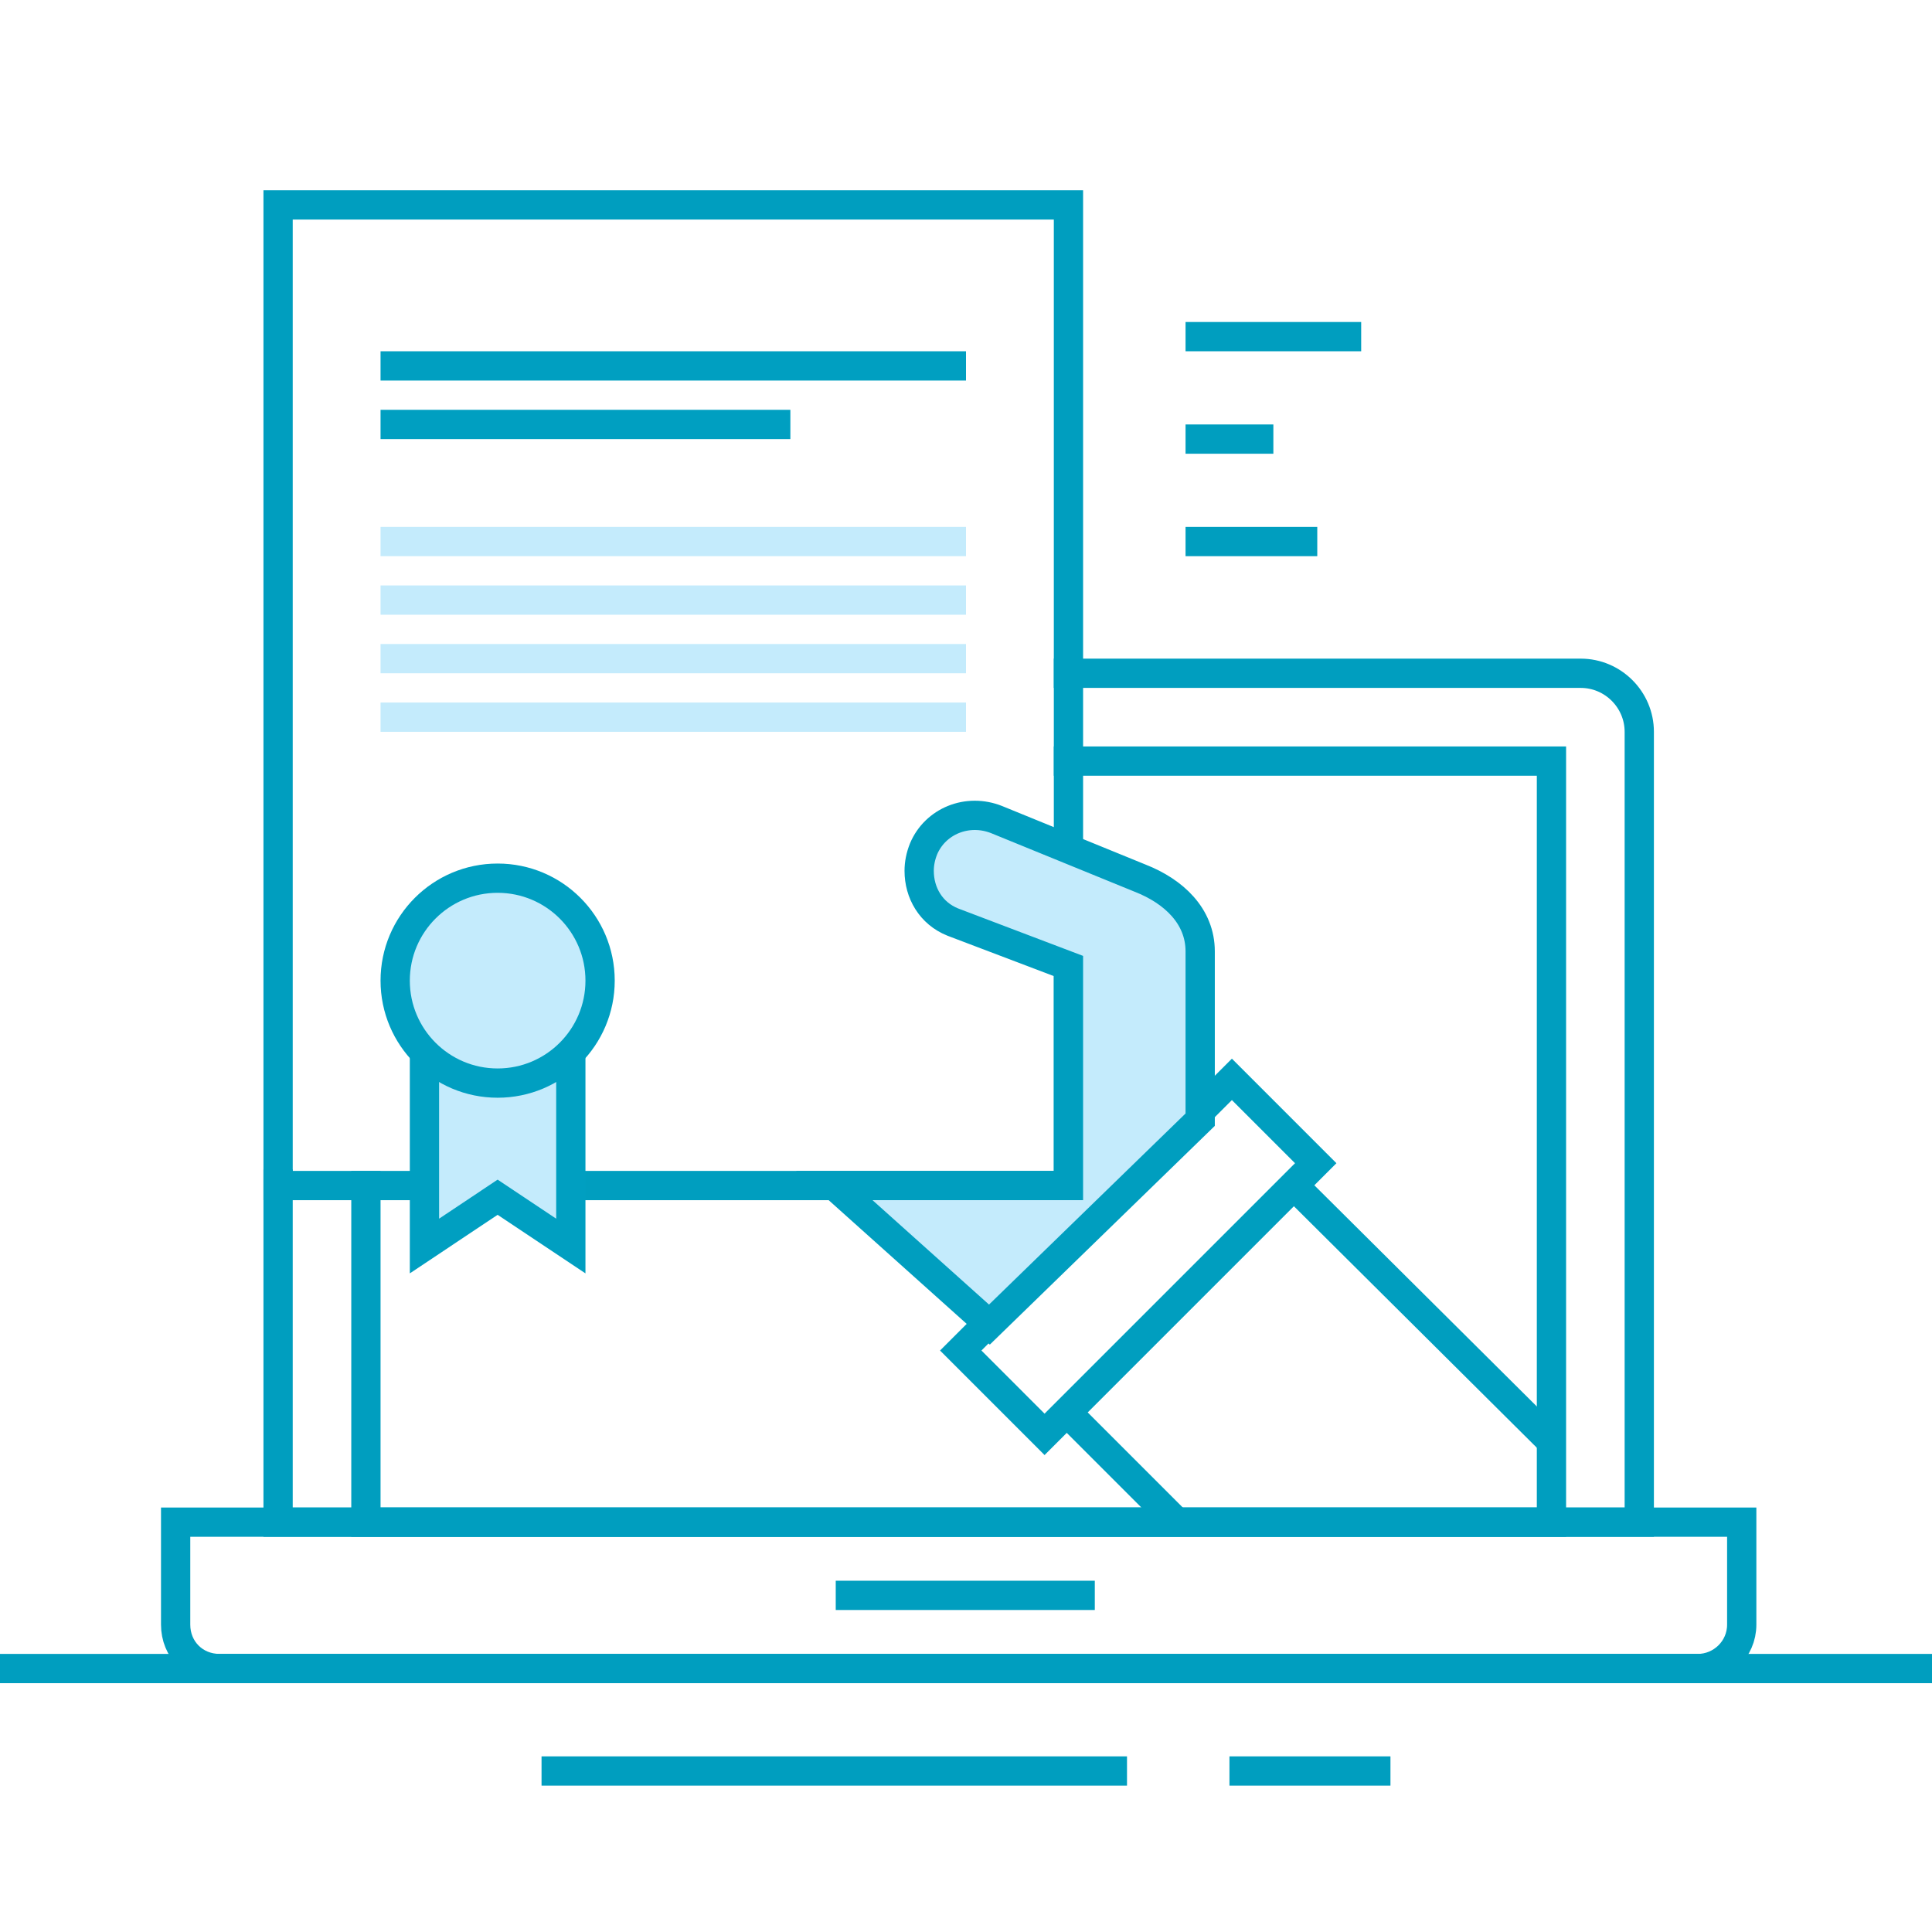 <svg width="132" height="132" viewBox="0 0 132 132" fill="none" xmlns="http://www.w3.org/2000/svg">
<path d="M0 114H132" stroke="#009EBF" stroke-width="2" stroke-miterlimit="10"/>
<path d="M37 121H77" stroke="#009EBF" stroke-width="2" stroke-miterlimit="10"/>
<path d="M84 121H95" stroke="#009EBF" stroke-width="2" stroke-miterlimit="10"/>
<path d="M73 46H108C110.2 46 112 47.8 112 50V104H19V80.9" stroke="#009EBF" stroke-width="2" stroke-miterlimit="10" stroke-linecap="square"/>
<path d="M73 52H106V104H25V81" stroke="#009EBF" stroke-width="2" stroke-miterlimit="10" stroke-linecap="square"/>
<path d="M82 37H89" stroke="#009EBF" stroke-width="2" stroke-miterlimit="10" stroke-linecap="square"/>
<path d="M82 30H86" stroke="#009EBF" stroke-width="2" stroke-miterlimit="10" stroke-linecap="square"/>
<path d="M82 23H92" stroke="#009EBF" stroke-width="2" stroke-miterlimit="10" stroke-linecap="square"/>
<path d="M58.1 109H73.8" stroke="#009EBF" stroke-width="2" stroke-miterlimit="10" stroke-linecap="square"/>
<path d="M116 114H15C13.3 114 12 112.7 12 111V104H119V111C119 112.7 117.6 114 116 114Z" stroke="#009EBF" stroke-width="2" stroke-miterlimit="10" stroke-linecap="square"/>
<path d="M73 14H19V81H73V14Z" stroke="#009EBF" stroke-width="2" stroke-miterlimit="10" stroke-linecap="square"/>
<path d="M84.167 73.746L65.641 92.272L71.368 98L89.894 79.474L84.167 73.746Z" stroke="#009EBF" stroke-width="2" stroke-miterlimit="10" stroke-linecap="square"/>
<path d="M105.5 98L88.4 81L72.9 96.5L79.6 103.2" stroke="#009EBF" stroke-width="2" stroke-miterlimit="10" stroke-linecap="square"/>
<path d="M73 81V66L65.1 63C63.6 62.4 62.8 61 62.8 59.5C62.8 59 62.9 58.5 63.1 58C63.9 56.1 66.1 55.2 68.1 56L77.9 60C80.2 60.9 82 62.6 82 65V76.5L67.6 90.5L57 81L73 81Z" fill="#C4EBFC" stroke="#009EBF" stroke-width="2" stroke-miterlimit="10" stroke-linecap="square"/>
<rect x="26" y="24" width="40" height="2" fill="#009FC1"/>
<rect x="26" y="28" width="28" height="2" fill="#009FC1"/>
<rect x="26" y="36" width="40" height="2" fill="#C4EBFC"/>
<rect x="26" y="40" width="40" height="2" fill="#C4EBFC"/>
<rect x="26" y="44" width="40" height="2" fill="#C4EBFC"/>
<rect x="26" y="48" width="40" height="2" fill="#C4EBFC"/>
<path d="M34.555 82.168L34 81.798L33.445 82.168L29 85.132V69.5H34H39V85.132L34.555 82.168Z" fill="#C4EBFC" stroke="#009FC1" stroke-width="2"/>
<circle cx="34" cy="67" r="7" fill="#C4EBFC" stroke="#009FC1" stroke-width="2"/>
</svg>

